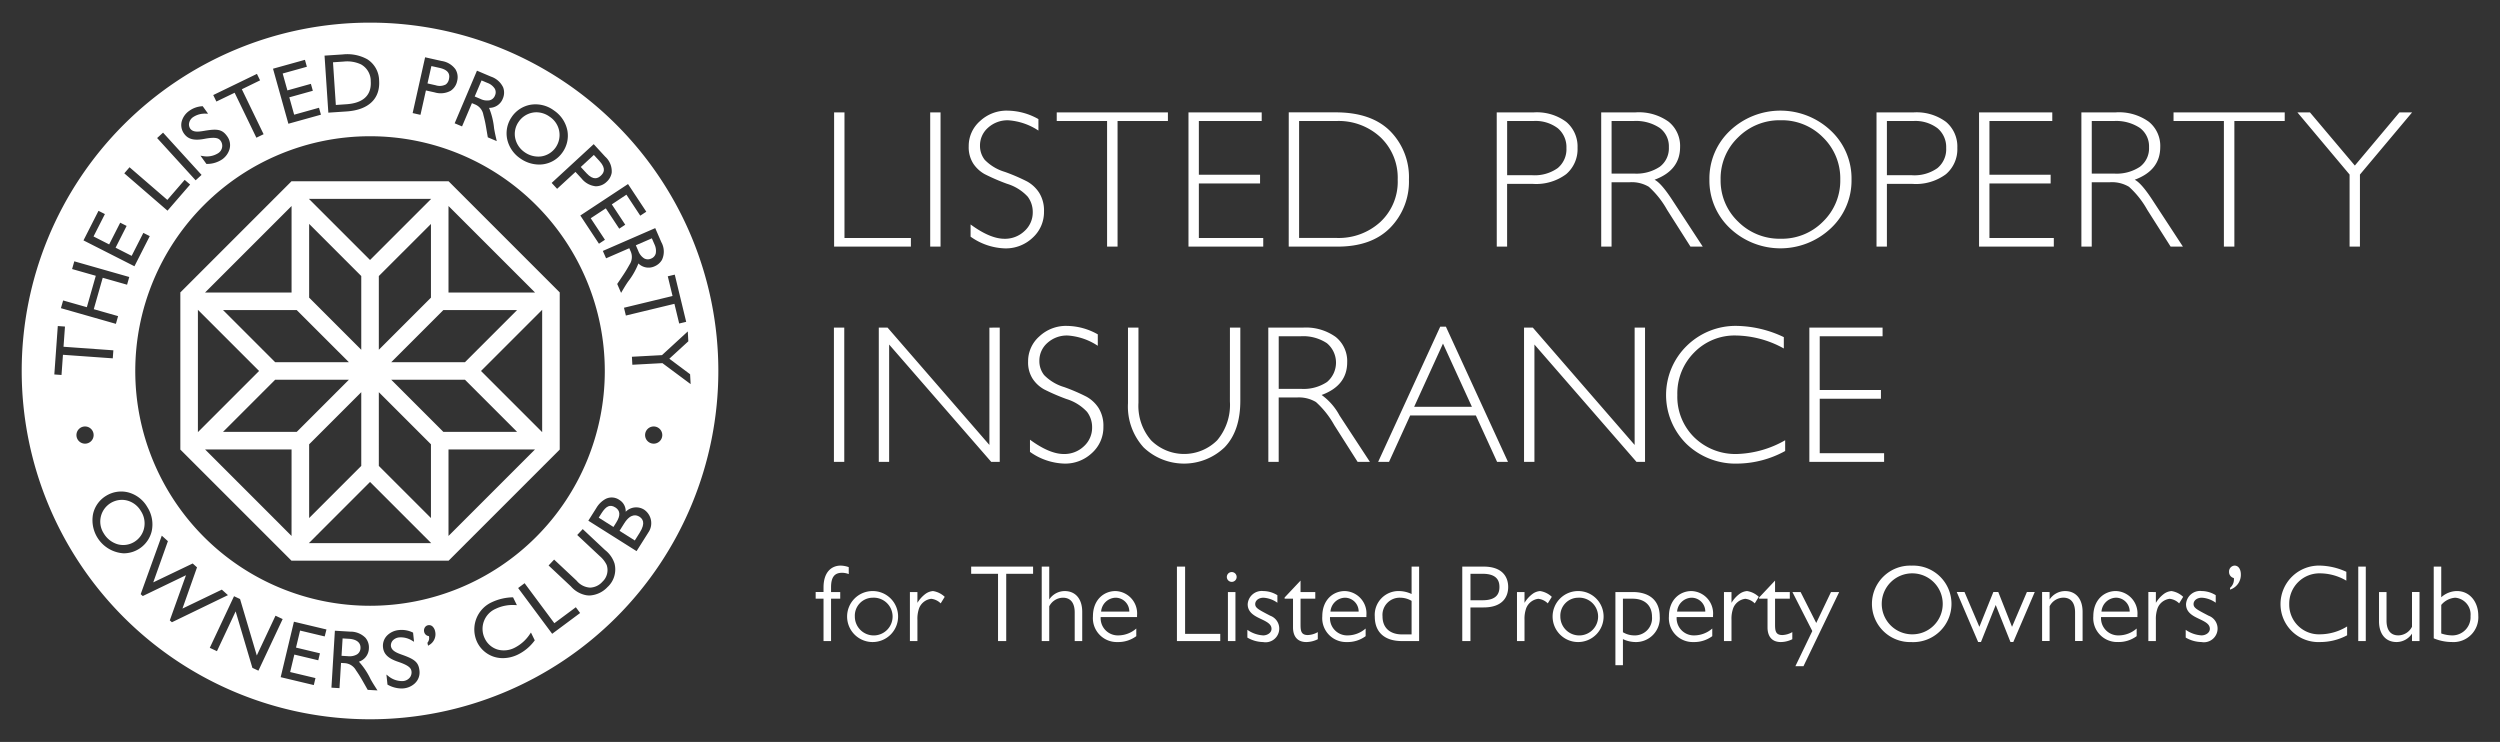 <?xml version="1.0" encoding="UTF-8"?> <svg xmlns="http://www.w3.org/2000/svg" id="Layer_1" data-name="Layer 1" viewBox="0 0 386.557 114.724"><rect x="0" y="0" width="386.557" height="114.724" fill="#333333" stroke="none"/> <defs> <style>.cls-1{fill:#fff;}</style> </defs> <title>LPOC_Insurance_Logo_WHITE</title> <path class="cls-1" d="M279.767,50.658V71.414h11.558V70.078h-9.954V61.652h9.464V60.3h-9.464V51.994h9.718V50.658Zm-11.248-.268a10.775,10.775,0,0,0-7.682,3.06,10.639,10.639,0,0,0-.066,15.194,10.931,10.931,0,0,0,7.9,3.038,15.629,15.629,0,0,0,7.356-1.946V68.072a15.913,15.913,0,0,1-7.386,2.124,9.113,9.113,0,0,1-6.67-2.57,8.8,8.8,0,0,1-2.616-6.554,8.959,8.959,0,0,1,2.6-6.566,8.722,8.722,0,0,1,6.464-2.63,15.7,15.7,0,0,1,7.4,2.006V52.128a17.484,17.484,0,0,0-7.3-1.738m-15.766.268V68.8L237.011,50.658h-1.36V71.414h1.606V53.272l15.78,18.142h1.322V50.658ZM218.661,62.9l4.458-9.776,4.472,9.776Zm4.032-12.392-9.6,20.906h1.684l3.27-7.176H228.2l3.284,7.176h1.684l-9.6-20.906Zm-21.586,1.486a6.631,6.631,0,0,1,4.058,1.07,3.912,3.912,0,0,1,.022,6,6.527,6.527,0,0,1-4.02,1.062h-3.448V51.994Zm-4.992,19.42h1.6V61.46h2.808a5.137,5.137,0,0,1,2.956.706,13.823,13.823,0,0,1,2.822,3.56l3.616,5.688h1.9l-4.7-7.176a9.313,9.313,0,0,0-2.764-3.166q3.954-1.455,3.954-5.05a4.794,4.794,0,0,0-1.77-3.916,7.882,7.882,0,0,0-5.11-1.448h-5.32Zm-5.944-9.346a8.5,8.5,0,0,1-1.968,6.01A7.236,7.236,0,0,1,178,68.1a8.146,8.146,0,0,1-1.968-5.808V50.658h-1.62V62.35a9.4,9.4,0,0,0,2.422,6.836,9.066,9.066,0,0,0,12.526-.03q2.421-2.526,2.422-7.176V50.658h-1.606ZM164.943,50.39A6.018,6.018,0,0,0,160.723,52a5.1,5.1,0,0,0-1.754,3.9,4.656,4.656,0,0,0,.722,2.694,5.075,5.075,0,0,0,1.754,1.612,31.72,31.72,0,0,0,3.44,1.488,7.2,7.2,0,0,1,3.194,1.986,3.912,3.912,0,0,1,.786,2.384A3.872,3.872,0,0,1,167.6,69a4.365,4.365,0,0,1-3.112,1.2q-2.214,0-5.23-2.214V69.87a9.634,9.634,0,0,0,5.318,1.812,6.016,6.016,0,0,0,4.28-1.65,5.334,5.334,0,0,0,1.754-4.04,5.165,5.165,0,0,0-.758-2.928A5.268,5.268,0,0,0,168,61.34a29.316,29.316,0,0,0-3.446-1.486A7.176,7.176,0,0,1,161.451,58a3.466,3.466,0,0,1-.742-2.17,3.648,3.648,0,0,1,1.254-2.816,4.487,4.487,0,0,1,3.128-1.136,9.61,9.61,0,0,1,4.652,1.59V51.7a9.872,9.872,0,0,0-4.8-1.308m-11.96.268V68.8L137.241,50.658h-1.36V71.414h1.6V53.272l15.782,18.142h1.32V50.658Zm-24.04,20.756h1.6V50.656h-1.6Z"></path> <path class="cls-1" d="M371.012,17.376l-6.9,8.224-6.942-8.224H355.23L363.3,26.99V38.134h1.6V26.99l8.068-9.614Zm-34.934,0v1.338h7.786v19.42h1.62V18.714h7.786V17.376Zm-9.256,1.338a6.615,6.615,0,0,1,4.056,1.07,3.534,3.534,0,0,1,1.412,2.986,3.564,3.564,0,0,1-1.39,3.008,6.521,6.521,0,0,1-4.018,1.062h-3.448V18.714Zm-4.992,19.42h1.6V28.178h2.808a5.157,5.157,0,0,1,2.956.706,13.943,13.943,0,0,1,2.822,3.56l3.614,5.69h1.9l-4.694-7.178q-1.74-2.673-2.764-3.164,3.951-1.455,3.952-5.052a4.8,4.8,0,0,0-1.768-3.916,7.888,7.888,0,0,0-5.112-1.448H321.83ZM306.006,17.376V38.134h11.56V36.8h-9.954V28.372h9.464V27.02h-9.464V18.714h9.718V17.376Zm-10.192,1.338a5.676,5.676,0,0,1,3.788,1.128,3.8,3.8,0,0,1,1.322,3.046,3.776,3.776,0,0,1-1.352,3.106,6.131,6.131,0,0,1-3.952,1.1h-3.862v-8.38Zm-5.662,19.42h1.606v-9.7h3.966a7.771,7.771,0,0,0,5.164-1.5,5.071,5.071,0,0,0,1.76-4.072,4.971,4.971,0,0,0-1.746-4.012,7.61,7.61,0,0,0-5.03-1.47h-5.72Zm-21.406-3.872a8.762,8.762,0,0,1-2.7-6.5,8.782,8.782,0,0,1,2.7-6.516,9.045,9.045,0,0,1,6.59-2.652,8.926,8.926,0,0,1,6.546,2.652,8.831,8.831,0,0,1,2.666,6.516,8.811,8.811,0,0,1-2.666,6.5,8.926,8.926,0,0,1-6.546,2.652,9.045,9.045,0,0,1-6.59-2.652M267.5,20.206a10.14,10.14,0,0,0-3.186,7.556A10.117,10.117,0,0,0,267.5,35.3a11.353,11.353,0,0,0,15.588,0,10.1,10.1,0,0,0,3.2-7.54,10.118,10.118,0,0,0-3.2-7.556,11.353,11.353,0,0,0-15.588,0m-14.924-1.492a6.607,6.607,0,0,1,4.056,1.07,3.529,3.529,0,0,1,1.412,2.986,3.564,3.564,0,0,1-1.39,3.008,6.521,6.521,0,0,1-4.018,1.062h-3.448V18.714Zm-4.992,19.42h1.6V28.178h2.808a5.157,5.157,0,0,1,2.956.706,13.942,13.942,0,0,1,2.822,3.56l3.616,5.69h1.9l-4.694-7.178q-1.74-2.673-2.764-3.164,3.951-1.455,3.952-5.052a4.8,4.8,0,0,0-1.768-3.916,7.884,7.884,0,0,0-5.112-1.448h-5.318Zm-10.49-19.42a5.682,5.682,0,0,1,3.79,1.128,3.805,3.805,0,0,1,1.322,3.046,3.781,3.781,0,0,1-1.352,3.106,6.139,6.139,0,0,1-3.952,1.1h-3.864v-8.38Zm-5.66,19.42h1.6v-9.7H237a7.765,7.765,0,0,0,5.162-1.5,5.072,5.072,0,0,0,1.762-4.072,4.971,4.971,0,0,0-1.746-4.012,7.613,7.613,0,0,0-5.03-1.47h-5.72Zm-24.814-19.42a9.506,9.506,0,0,1,6.85,2.526,8.614,8.614,0,0,1,2.646,6.522,8.5,8.5,0,0,1-2.682,6.56,9.513,9.513,0,0,1-6.71,2.474h-5.854V18.714Zm-7.354,19.42h7.548q5.289,0,8.164-2.936a10.181,10.181,0,0,0,2.876-7.436,10.119,10.119,0,0,0-2.9-7.488q-2.907-2.9-8.418-2.9h-7.266Zm-15.5-20.758V38.134h11.56V36.8h-9.956V28.372h9.464V27.02h-9.464V18.714h9.718V17.376Zm-20.37,0v1.338h7.784v19.42h1.62V18.714h7.786V17.376Zm-7.638-.268a6.021,6.021,0,0,0-4.22,1.612,5.1,5.1,0,0,0-1.752,3.9,4.663,4.663,0,0,0,.72,2.7,5.087,5.087,0,0,0,1.754,1.61,31.72,31.72,0,0,0,3.44,1.488A7.2,7.2,0,0,1,158.9,30.4a3.92,3.92,0,0,1,.788,2.386,3.87,3.87,0,0,1-1.272,2.934,4.365,4.365,0,0,1-3.112,1.2q-2.214,0-5.23-2.214v1.888a9.64,9.64,0,0,0,5.32,1.812,6.019,6.019,0,0,0,4.278-1.648,5.341,5.341,0,0,0,1.754-4.042,5.174,5.174,0,0,0-.758-2.928,5.273,5.273,0,0,0-1.842-1.722,29.379,29.379,0,0,0-3.448-1.486,7.188,7.188,0,0,1-3.106-1.858,3.474,3.474,0,0,1-.742-2.17,3.639,3.639,0,0,1,1.256-2.814,4.482,4.482,0,0,1,3.128-1.138,9.61,9.61,0,0,1,4.65,1.59V18.416a9.872,9.872,0,0,0-4.8-1.308M143.83,38.134h1.6V17.376h-1.6ZM128.972,17.376V38.134h11.872V36.8H130.576V17.376Z"></path> <path class="cls-1" d="M97.774,56.4l-.066-1.238,4.65-.25,3.99-3.666.082,1.526-.016.016-2.922,2.678,3.212,2.4.084,1.528-4.364-3.244Zm3.3,12.2a1.329,1.329,0,1,1,1.33-1.328,1.326,1.326,0,0,1-1.33,1.328M100.2,82.412l-1.772,2.806-.04-.026-7.42-4.682.026-.04,1.226-1.94a3.741,3.741,0,0,1,1.452-1.4,2.072,2.072,0,0,1,2.106.176,2.028,2.028,0,0,1,.968,1.824,2.285,2.285,0,0,1,2.852-.324,2.531,2.531,0,0,1,.6,3.6m-6.212,8.312a4.085,4.085,0,0,1-2.834,1.358,3.309,3.309,0,0,1-.524-.044,4.156,4.156,0,0,1-2.36-1.368l-3.444-3.23.856-.91,3.48,3.262a2.882,2.882,0,0,0,2.06,1.072h.056a2.685,2.685,0,0,0,1.882-.918,2.454,2.454,0,0,0,.646-2.584,4.232,4.232,0,0,0-1.074-1.376L89.25,82.722l.854-.912.034.032,3.41,3.2a4.337,4.337,0,0,1,1.468,2.074,3.713,3.713,0,0,1-1.028,3.612M89.666,94.81,85.378,98l-.028-.038-5.234-7.04,1-.746.028.038,4.57,6.148,3.324-2.47.662.892Zm-7.028,4.266A7.019,7.019,0,0,1,80.1,101.2a5.361,5.361,0,0,1-2.342.564,4.583,4.583,0,0,1-1.386-.212,4.37,4.37,0,0,1-2.594-2.262A4.626,4.626,0,0,1,76.06,93.11a7.984,7.984,0,0,1,3.176-.75l.094,0,.59,1.206-.236-.006a6.082,6.082,0,0,0-3.038.574,3.38,3.38,0,0,0-1.69,4.584,3.236,3.236,0,0,0,1.954,1.708,3.616,3.616,0,0,0,2.648-.262,6.124,6.124,0,0,0,2.4-2.16l.14-.2.59,1.208Zm-16.282.666-.168.1-.1-.444.032-.05a1.14,1.14,0,0,0,.2-.99.836.836,0,0,1-.736-.658.889.889,0,0,1,.1-.67.761.761,0,0,1,.474-.35.79.79,0,0,1,.736.2,1.427,1.427,0,0,1,.384.732,1.915,1.915,0,0,1-.93,2.13m-2.192,5.912a2.975,2.975,0,0,1-1.722.782,3.157,3.157,0,0,1-.366.02,4.493,4.493,0,0,1-2.086-.564l-.068-.036-.164-1.556.264.21a3.341,3.341,0,0,0,2.276.8,1.5,1.5,0,0,0,1.114-.594,1.3,1.3,0,0,0,.23-.84c-.05-.482-.24-.928-2.058-1.54-1.536-.514-2.24-1.18-2.352-2.232a2.258,2.258,0,0,1,.61-1.818,2.966,2.966,0,0,1,1.86-.866,3.922,3.922,0,0,1,2.1.362l.076.034.152,1.416-.244-.138a3.283,3.283,0,0,0-1.976-.542,1.557,1.557,0,0,0-1.1.516,1.164,1.164,0,0,0-.26.8c.082.776.958,1.094,1.732,1.374l-.016.044.016-.044c1.89.676,2.542,1.124,2.682,2.436a2.288,2.288,0,0,1-.7,1.972m-7.3,1.018-.012-.022-.782-1.382c-.316-.56-.66-1.11-1.026-1.63a2.139,2.139,0,0,0-1.82-1.1l-.486-.03-.236,3.9-1.246-.076.008-.142.524-8.66.048,0,2.326.14a3.255,3.255,0,0,1,2.35.946,2.3,2.3,0,0,1,.534,1.664,2.222,2.222,0,0,1-1.542,2.036,11.106,11.106,0,0,1,1.81,2.716c.324.574.494.84.868,1.424l.194.3Zm-6.65-8.26-.046-.012L46.4,97.5l-.63,2.632,3.7.884-.01.046-.248,1.034-.046-.012-3.656-.872-.646,2.7,3.914.934-.01.046-.246,1.034-.048-.01L43.4,104.706l.032-.138,2.016-8.438.046.012,4.984,1.188Zm-11.182,4.856-.018-.062-2.57-8.668-2.892,6.154-1.108-.52,3.75-7.98.932.438.018.06,2.57,8.668,2.892-6.152,1.108.52-3.75,7.98Zm-12.77-7.342.034-.09,2.468-6.89-6.68,3.22-.322-.29.032-.09,3.23-8.958.946.852-.032.09-2.234,6.282,6.1-2.922.668.6-.032.09L28.212,94.1,34.3,91.17l.946.852-.192.092-8.472,4.1Zm-7.1-10.364a5.133,5.133,0,0,1-4.778-6.02,4.381,4.381,0,0,1,2.036-2.878,4.445,4.445,0,0,1,3.342-.544,4.836,4.836,0,0,1,3.032,2.3,4.956,4.956,0,0,1,.674,3.71,4.466,4.466,0,0,1-4.306,3.43M13.15,68.6a1.329,1.329,0,1,1,1.328-1.328A1.327,1.327,0,0,1,13.15,68.6M9.512,57.98,8.4,57.9l.01-.144.526-7.344,1.11.08-.224,3.124,7.706.55-.09,1.238-.046,0-7.658-.546Zm.25-11.522L13.428,47.5l1.384-4.858L11.148,41.6l.34-1.194,8.5,2.424-.34,1.192L15.882,42.95,14.5,47.808,18.26,48.88l-.34,1.194-8.5-2.424ZM15.23,32.6l.992.5-1.76,3.462,2.418,1.23,1.708-3.36.992.5L17.872,38.3l2.486,1.262,1.806-3.552.992.5L20.788,41.17l-7.88-4Zm4.8-6.74.108.094,5.738,4.956,2.68-3.1.842.726-.032.036L25.9,32.574l-.108-.092L19.218,26.8Zm5.182-5.35.032.034,5.922,6.5-.916.836-.034-.036-5.922-6.5ZM28.092,18.8a2.933,2.933,0,0,1,1.174-1.664,3.814,3.814,0,0,1,1.992-.71l.082-.008.834,1.16-.282,0a3.262,3.262,0,0,0-1.972.492,1.471,1.471,0,0,0-.7,1.1,1.187,1.187,0,0,0,.188.71c.456.638,1.37.484,2.176.35,1.964-.332,2.748-.262,3.518.812a2.3,2.3,0,0,1,.376,2.06,2.946,2.946,0,0,1-1.1,1.522,4.2,4.2,0,0,1-2.386.724l-.076,0L31,24.074l.338.052a3.277,3.277,0,0,0,2.354-.414,1.344,1.344,0,0,0,.448-1.906c-.282-.394-.67-.69-2.538-.334-1.58.3-2.516.066-3.136-.8a2.274,2.274,0,0,1-.374-1.88m4.922-4.116,6.714-3.252.486,1L37.394,13.8l3.364,6.952-1.116.54-.062-.128-3.3-6.824L33.458,15.7l-.486-1ZM47.15,9.25l.3,1.072-3.742,1.044.73,2.612,3.632-1.014.3,1.072L44.734,15.05l.75,2.684,3.84-1.072.3,1.072-5.034,1.4-.012-.046-2.364-8.464ZM53,8.416a6.4,6.4,0,0,1,3.784.742,3.948,3.948,0,0,1,1.836,3.308c.188,2.8-1.646,4.538-5.03,4.766l-2.824.188,0-.046L50.182,8.6Zm12.732.442,2.562.574a3.22,3.22,0,0,1,2.124,1.27,2.345,2.345,0,0,1,.27,1.814,2.359,2.359,0,0,1-1.016,1.526,3.223,3.223,0,0,1-2.462.244l-1.354-.3-.842,3.77-1.21-.272Zm10.184,2.99A3.2,3.2,0,0,1,77.8,13.516a2.31,2.31,0,0,1-.06,1.748,2.225,2.225,0,0,1-2.122,1.414,11.156,11.156,0,0,1,.778,3.158c.114.664.186.98.342,1.67l.072.314-1.384-.586-.272-1.588c-.1-.626-.248-1.276-.412-1.878a2.111,2.111,0,0,0-1.328-1.634l-.444-.188-1.526,3.6L70.3,19.064l3.45-8.136Zm3.242,6.184A4.464,4.464,0,0,1,82.008,16.2a4.773,4.773,0,0,1,3.672.9,4.876,4.876,0,0,1,2.058,3.124,4.444,4.444,0,0,1-.766,3.342,4.366,4.366,0,0,1-3.04,1.842,4.583,4.583,0,0,1-.574.036,5.1,5.1,0,0,1-2.956-.978,4.834,4.834,0,0,1-1.988-2.984,4.418,4.418,0,0,1,.748-3.446m14.418,6.19a3.028,3.028,0,0,1,1,2.506,2.466,2.466,0,0,1-.79,1.392,2.376,2.376,0,0,1-1.706.676,3.227,3.227,0,0,1-2.162-1.2l-.94-1.02-2.84,2.616-.842-.912.106-.1L91.8,22.29Zm3.526,4.232.026.04,2.8,4.238L99,33.346l-.028-.04L96.86,30.1,94.6,31.6l2.076,3.148-.928.612-.026-.04-2.05-3.106L91.34,33.746l2.2,3.328-.928.612-.026-.04-2.854-4.324.04-.026Zm-3.59,28.908a36.3,36.3,0,1,1-36.3-36.3,36.305,36.305,0,0,1,36.3,36.3m8.74-19.924a2.99,2.99,0,0,1,.1,2.736,2.4,2.4,0,0,1-1.13.994,2.219,2.219,0,0,1-2.512-.436A11.192,11.192,0,0,1,97.1,43.56c-.366.544-.536.83-.874,1.4l-.192.326-.6-1.378.9-1.34c.356-.526.7-1.1,1-1.646a2.117,2.117,0,0,0,.16-2.1l-.192-.442-3.588,1.56L93.212,38.8l8.1-3.528Zm2.078,5.022.012.046,1.754,7.252-1.082.26-.736-3.044L96.774,48.79l-.292-1.206,7.508-1.816-.736-3.046ZM57.214,3.5a53.858,53.858,0,1,0,53.858,53.858A53.858,53.858,0,0,0,57.214,3.5"></path> <path class="cls-1" d="M82.725,45.23H69.349V31.854l.028.028L82.7,45.2ZM83.831,47.9V66.82l-.038-.04-9.42-9.418,9.418-9.416ZM69.349,82.87V69.494H82.725Zm-.794-16.09-8.06-8.062h11.4l8.062,8.062Zm-1.92,17.2H47.759l.04-.04,9.416-9.418,9.42,9.418.04.04ZM34.479,66.78l8.06-8.06h11.4l-8.06,8.06Zm10.6,16.032v.056l-.028-.026L31.737,69.522l-.03-.028H45.083ZM30.6,66.822V47.9l.04.044,9.42,9.416-9.42,9.418ZM31.735,45.2l13.32-13.318.028-.028V45.23H31.707ZM55.859,60.64v11.4L47.8,80.1V68.7Zm-9.98-12.694L53.939,56h-11.4l-8.058-8.058Zm9.98-5.26v11.4L47.8,46.022v-11.4ZM66.635,68.7V80.1l-8.06-8.058V60.64ZM47.8,30.746H66.675l-.04.04L57.215,40.2,47.8,30.786l-.04-.04ZM58.575,54.082v-11.4l8.06-8.058v11.4Zm21.376-6.136L71.895,56h-11.4l8.058-8.058ZM69.365,28.032h-24.3l-.034.034L27.921,45.178l-.036.034v24.3l.03.032L45.033,86.66l.022.022.01.012h24.3l.034-.036L86.513,69.544l.022-.022.012-.028V45.212l-.036-.032L69.4,28.066Z"></path> <path class="cls-1" d="M98.833,79.877c-.356-.224-1.29-.572-2.3,1.026l-.74,1.174,2.362,1.492.754-1.2c.99-1.568.43-2.176-.076-2.5"></path> <path class="cls-1" d="M95.141,78.459c-.794-.5-1.412-.238-2.134.9l-.43.684,2.276,1.438.432-.684c.684-1.084.636-1.85-.144-2.342"></path> <path class="cls-1" d="M75.706,15.508a1.178,1.178,0,0,0,.826-.74,1.157,1.157,0,0,0-.03-1.058,2.257,2.257,0,0,0-1.146-.894l-.9-.38L73.4,14.92l.9.382a2.306,2.306,0,0,0,1.4.206"></path> <path class="cls-1" d="M53.959,98.774l-.986-.06-.164,2.688.988.06a2.314,2.314,0,0,0,1.4-.274,1.175,1.175,0,0,0,.542-.97c.05-.846-.6-1.372-1.78-1.444"></path> <path class="cls-1" d="M68.937,13.053a1.315,1.315,0,0,0,.482-.824c.128-.574.118-1.382-1.462-1.734l-1.254-.28L66.1,12.9l1.254.28a2.007,2.007,0,0,0,1.58-.124"></path> <path class="cls-1" d="M53.583,16.117c1.808-.122,3.924-.838,3.742-3.564a2.933,2.933,0,0,0-1.5-2.594,5.027,5.027,0,0,0-2.686-.438l-1.65.11.44,6.6Z"></path> <path class="cls-1" d="M21.793,79.034a3.491,3.491,0,0,0-2.208-1.66,3.267,3.267,0,0,0-.734-.084,3.358,3.358,0,0,0-2.81,5.18,3.729,3.729,0,0,0,2.144,1.684,3.265,3.265,0,0,0,2.588-.37l.018-.012A3.315,3.315,0,0,0,22.247,81.8a3.469,3.469,0,0,0-.454-2.77"></path> <path class="cls-1" d="M92.906,27.161c.434-.4.884-1.07-.212-2.26l-.872-.944L89.8,25.819l.87.946c1.1,1.19,1.8.8,2.236.4"></path> <path class="cls-1" d="M81.071,23.5a3.658,3.658,0,0,0,2.614.684,3.3,3.3,0,0,0,2.238-1.392A3.375,3.375,0,0,0,85,18.054a3.521,3.521,0,0,0-2.058-.692,3.256,3.256,0,0,0-.606.058A3.343,3.343,0,0,0,80.219,18.8a3.264,3.264,0,0,0-.554,2.572A3.513,3.513,0,0,0,81.071,23.5"></path> <path class="cls-1" d="M99.581,39.941a1.181,1.181,0,0,0,1.11.036,1.155,1.155,0,0,0,.712-.828,2.336,2.336,0,0,0-.222-1.4l-.392-.9-2.474,1.078.39.9a2.3,2.3,0,0,0,.876,1.112"></path> <path class="cls-1" d="M377.474,93.535a3.108,3.108,0,0,1,2.164-1.116A2.593,2.593,0,0,1,382,95.257a2.82,2.82,0,0,1-2.788,2.99,5.31,5.31,0,0,1-1.74-.3ZM376.312,98.7a7.243,7.243,0,0,0,2.8.572,3.837,3.837,0,0,0,4.086-4.118c0-1.944-1.2-3.766-3.326-3.766a3.714,3.714,0,0,0-2.4.962V87.609h-1.162Zm-2.2.42v-7.58h-1.162v5.37a2.414,2.414,0,0,1-2.112,1.334c-1.336,0-1.826-1-1.826-2.278V91.543h-1.162v4.526c0,1.96,1.01,3.206,2.716,3.206a2.889,2.889,0,0,0,2.384-1.3v1.146Zm-8.308-11.514h-1.164V99.123h1.164Zm-3.006.808a10.244,10.244,0,0,0-4.1-.96A5.951,5.951,0,0,0,352.62,93.4a5.864,5.864,0,0,0,6.162,5.874,8.808,8.808,0,0,0,4.136-1.044V96.863a8.04,8.04,0,0,1-4.17,1.216,4.589,4.589,0,0,1-4.78-4.678,4.676,4.676,0,0,1,4.83-4.748,8.114,8.114,0,0,1,4,1.132Zm-17.982,2.756a2.4,2.4,0,0,0,1.67-2.348c0-.76-.338-1.368-.978-1.368a.916.916,0,0,0-.844.98.951.951,0,0,0,.742.946,1.719,1.719,0,0,1-.59,1.518Zm-2.214.86a4.171,4.171,0,0,0-2.16-.642,2.182,2.182,0,0,0-2.432,2.042c0,1.268,1.062,1.808,1.992,2.248,1,.472,1.69.826,1.69,1.554,0,.642-.694,1.012-1.284,1.012a4.754,4.754,0,0,1-2.448-.86v1.2a4.978,4.978,0,0,0,2.43.69,2.117,2.117,0,0,0,1.116-4.068c-1.808-.946-2.332-1.2-2.332-1.808,0-.524.506-.98,1.284-.98a4.109,4.109,0,0,1,2.144.778Zm-10.418-.49v7.58h1.164V95.849a4.822,4.822,0,0,1,.27-1.826,2.306,2.306,0,0,1,1.858-1.434,2.411,2.411,0,0,1,1.468.708l.626-1.012a3.382,3.382,0,0,0-1.808-.894,2.256,2.256,0,0,0-1.148.422,4.807,4.807,0,0,0-1.266,1.4V91.543Zm-7.246,3.024a2.32,2.32,0,0,1,2.248-2.148,2.13,2.13,0,0,1,2.112,2.148Zm5.556.572a3.459,3.459,0,0,0-3.342-3.748c-1.724,0-3.478,1.282-3.478,3.916a3.692,3.692,0,0,0,3.782,3.968,4.693,4.693,0,0,0,2.92-.91V97.183a4.243,4.243,0,0,1-2.786,1.064,2.657,2.657,0,0,1-2.72-2.838H330.5Zm-14.74-3.6v7.58h1.162v-5.37a2.419,2.419,0,0,1,2.112-1.334c1.336,0,1.826,1,1.826,2.28v4.424h1.162V94.6c0-1.96-1.01-3.208-2.716-3.208a2.889,2.889,0,0,0-2.384,1.3V91.543Zm-1.134,0h-1.216l-2.3,5.386-2.126-5.386h-.76l-2.162,5.386-2.3-5.386h-1.2l3.308,7.732h.44l2.278-5.724,2.28,5.724h.44ZM295.49,98.079a4.715,4.715,0,1,1,4.9-4.746,4.7,4.7,0,0,1-4.9,4.746m.018,1.2a5.916,5.916,0,1,0,.068-11.818,5.912,5.912,0,1,0-.068,11.818m-11.13-7.732h-1.266l-2.28,4.778-2.414-4.778h-1.266l3.072,6.028-2.616,5.436h1.25ZM272,92.571h1.3v4.444c0,1.216.54,2.26,2.058,2.26a4.049,4.049,0,0,0,1.774-.438v-1.1a3.3,3.3,0,0,1-1.538.456c-1.062,0-1.13-.676-1.13-1.656v-3.97h2.28V91.543h-2.28V89.771L272,92.387Zm-5.436-1.028v7.58h1.164V95.849a4.822,4.822,0,0,1,.27-1.826,2.306,2.306,0,0,1,1.856-1.434,2.417,2.417,0,0,1,1.47.708l.624-1.012a3.368,3.368,0,0,0-1.806-.894,2.256,2.256,0,0,0-1.148.422,4.778,4.778,0,0,0-1.266,1.4V91.543Zm-7.246,3.024a2.317,2.317,0,0,1,2.246-2.148,2.129,2.129,0,0,1,2.112,2.148Zm5.556.572a3.459,3.459,0,0,0-3.344-3.748c-1.722,0-3.476,1.282-3.476,3.916a3.69,3.69,0,0,0,3.78,3.968,4.7,4.7,0,0,0,2.922-.91V97.183a4.254,4.254,0,0,1-2.786,1.064,2.657,2.657,0,0,1-2.72-2.838h5.624Zm-13.932-2.568h1.486c1.792,0,3.008.964,3.008,2.788a2.655,2.655,0,0,1-2.754,2.888,3.443,3.443,0,0,1-1.74-.49Zm-1.164-1.028v11.312h1.164V98.821a4.663,4.663,0,0,0,1.926.454,3.678,3.678,0,0,0,3.764-3.95c0-2.432-1.534-3.782-4.186-3.782Zm-5.758.876a2.919,2.919,0,1,1-2.754,2.906,2.777,2.777,0,0,1,2.754-2.906M244,91.391a3.942,3.942,0,1,0,3.952,3.934A3.927,3.927,0,0,0,244,91.391m-9.44.152v7.58h1.164V95.849a4.822,4.822,0,0,1,.27-1.826,2.306,2.306,0,0,1,1.858-1.434,2.411,2.411,0,0,1,1.468.708l.626-1.012a3.382,3.382,0,0,0-1.808-.894,2.256,2.256,0,0,0-1.148.422,4.807,4.807,0,0,0-1.266,1.4V91.543Zm-5.3-2.822c2.316,0,2.586,1.216,2.586,2.044s-.27,2.046-2.586,2.046h-1.892v-4.09ZM226.1,87.609V99.123h1.264v-5.2H229.4c2.888,0,3.8-1.586,3.8-3.158s-.91-3.156-3.8-3.156Zm-7.836,10.486h-1.486c-1.79,0-3.008-.962-3.008-2.786a2.658,2.658,0,0,1,2.754-2.89,3.443,3.443,0,0,1,1.74.49Zm1.164,1.028V87.609h-1.164v4.238a4.624,4.624,0,0,0-1.926-.456,3.679,3.679,0,0,0-3.764,3.952c0,2.432,1.534,3.78,4.188,3.78ZM205.72,94.567a2.318,2.318,0,0,1,2.246-2.148,2.129,2.129,0,0,1,2.112,2.148Zm5.556.572a3.459,3.459,0,0,0-3.342-3.748c-1.724,0-3.478,1.282-3.478,3.916a3.692,3.692,0,0,0,3.782,3.968,4.693,4.693,0,0,0,2.92-.91V97.183a4.249,4.249,0,0,1-2.786,1.064,2.657,2.657,0,0,1-2.72-2.838h5.624ZM198.63,92.571h1.3v4.444c0,1.216.54,2.26,2.058,2.26a4.049,4.049,0,0,0,1.774-.438v-1.1a3.3,3.3,0,0,1-1.538.456c-1.064,0-1.13-.676-1.13-1.656v-3.97h2.278V91.543h-2.278V89.771l-2.464,2.616Zm-1.116-.538a4.179,4.179,0,0,0-2.162-.642,2.181,2.181,0,0,0-2.43,2.042c0,1.268,1.062,1.808,1.992,2.248,1,.472,1.69.826,1.69,1.554,0,.642-.694,1.012-1.286,1.012a4.749,4.749,0,0,1-2.446-.86v1.2a4.978,4.978,0,0,0,2.43.69,2.117,2.117,0,0,0,1.116-4.068c-1.81-.946-2.334-1.2-2.334-1.808,0-.524.508-.98,1.286-.98a4.109,4.109,0,0,1,2.144.778Zm-7.058-3.58a.759.759,0,1,0,.758.76.757.757,0,0,0-.758-.76m.572,3.09h-1.164v7.58h1.164Zm-7.784-3.934H181.98V99.123h6.7V98.011h-5.438Zm-12.986,6.958a2.317,2.317,0,0,1,2.246-2.148,2.129,2.129,0,0,1,2.112,2.148Zm5.556.572a3.459,3.459,0,0,0-3.342-3.748c-1.724,0-3.478,1.282-3.478,3.916a3.691,3.691,0,0,0,3.782,3.968,4.693,4.693,0,0,0,2.92-.91V97.183a4.248,4.248,0,0,1-2.786,1.064,2.657,2.657,0,0,1-2.72-2.838h5.624Zm-14.74-7.53V99.123h1.162v-5.37a2.419,2.419,0,0,1,2.112-1.334c1.336,0,1.826,1,1.826,2.28v4.424h1.162V94.6c0-1.96-1.01-3.208-2.718-3.208a2.889,2.889,0,0,0-2.382,1.3v-5.08Zm-1.336,0h-9.574v1.112h4.154v10.4h1.266v-10.4h4.154Zm-19.046,3.934v7.58h1.162V95.849a4.822,4.822,0,0,1,.27-1.826,2.306,2.306,0,0,1,1.858-1.434,2.422,2.422,0,0,1,1.47.708l.624-1.012a3.375,3.375,0,0,0-1.806-.894,2.257,2.257,0,0,0-1.15.422,4.807,4.807,0,0,0-1.266,1.4V91.543Zm-5.76.876a2.919,2.919,0,1,1-2.754,2.906,2.777,2.777,0,0,1,2.754-2.906m-.018-1.028a3.942,3.942,0,1,0,3.952,3.934,3.926,3.926,0,0,0-3.952-3.934m-3.68-3.7a3.992,3.992,0,0,0-1.25-.236c-1.35,0-2.648.928-2.648,3.376v.71H126.12v1.028h1.216v6.552H128.5V92.571h1.418V91.543H128.5V90.8c0-1.538.524-2.232,1.69-2.232a2.787,2.787,0,0,1,1.046.2Z"></path> </svg> 